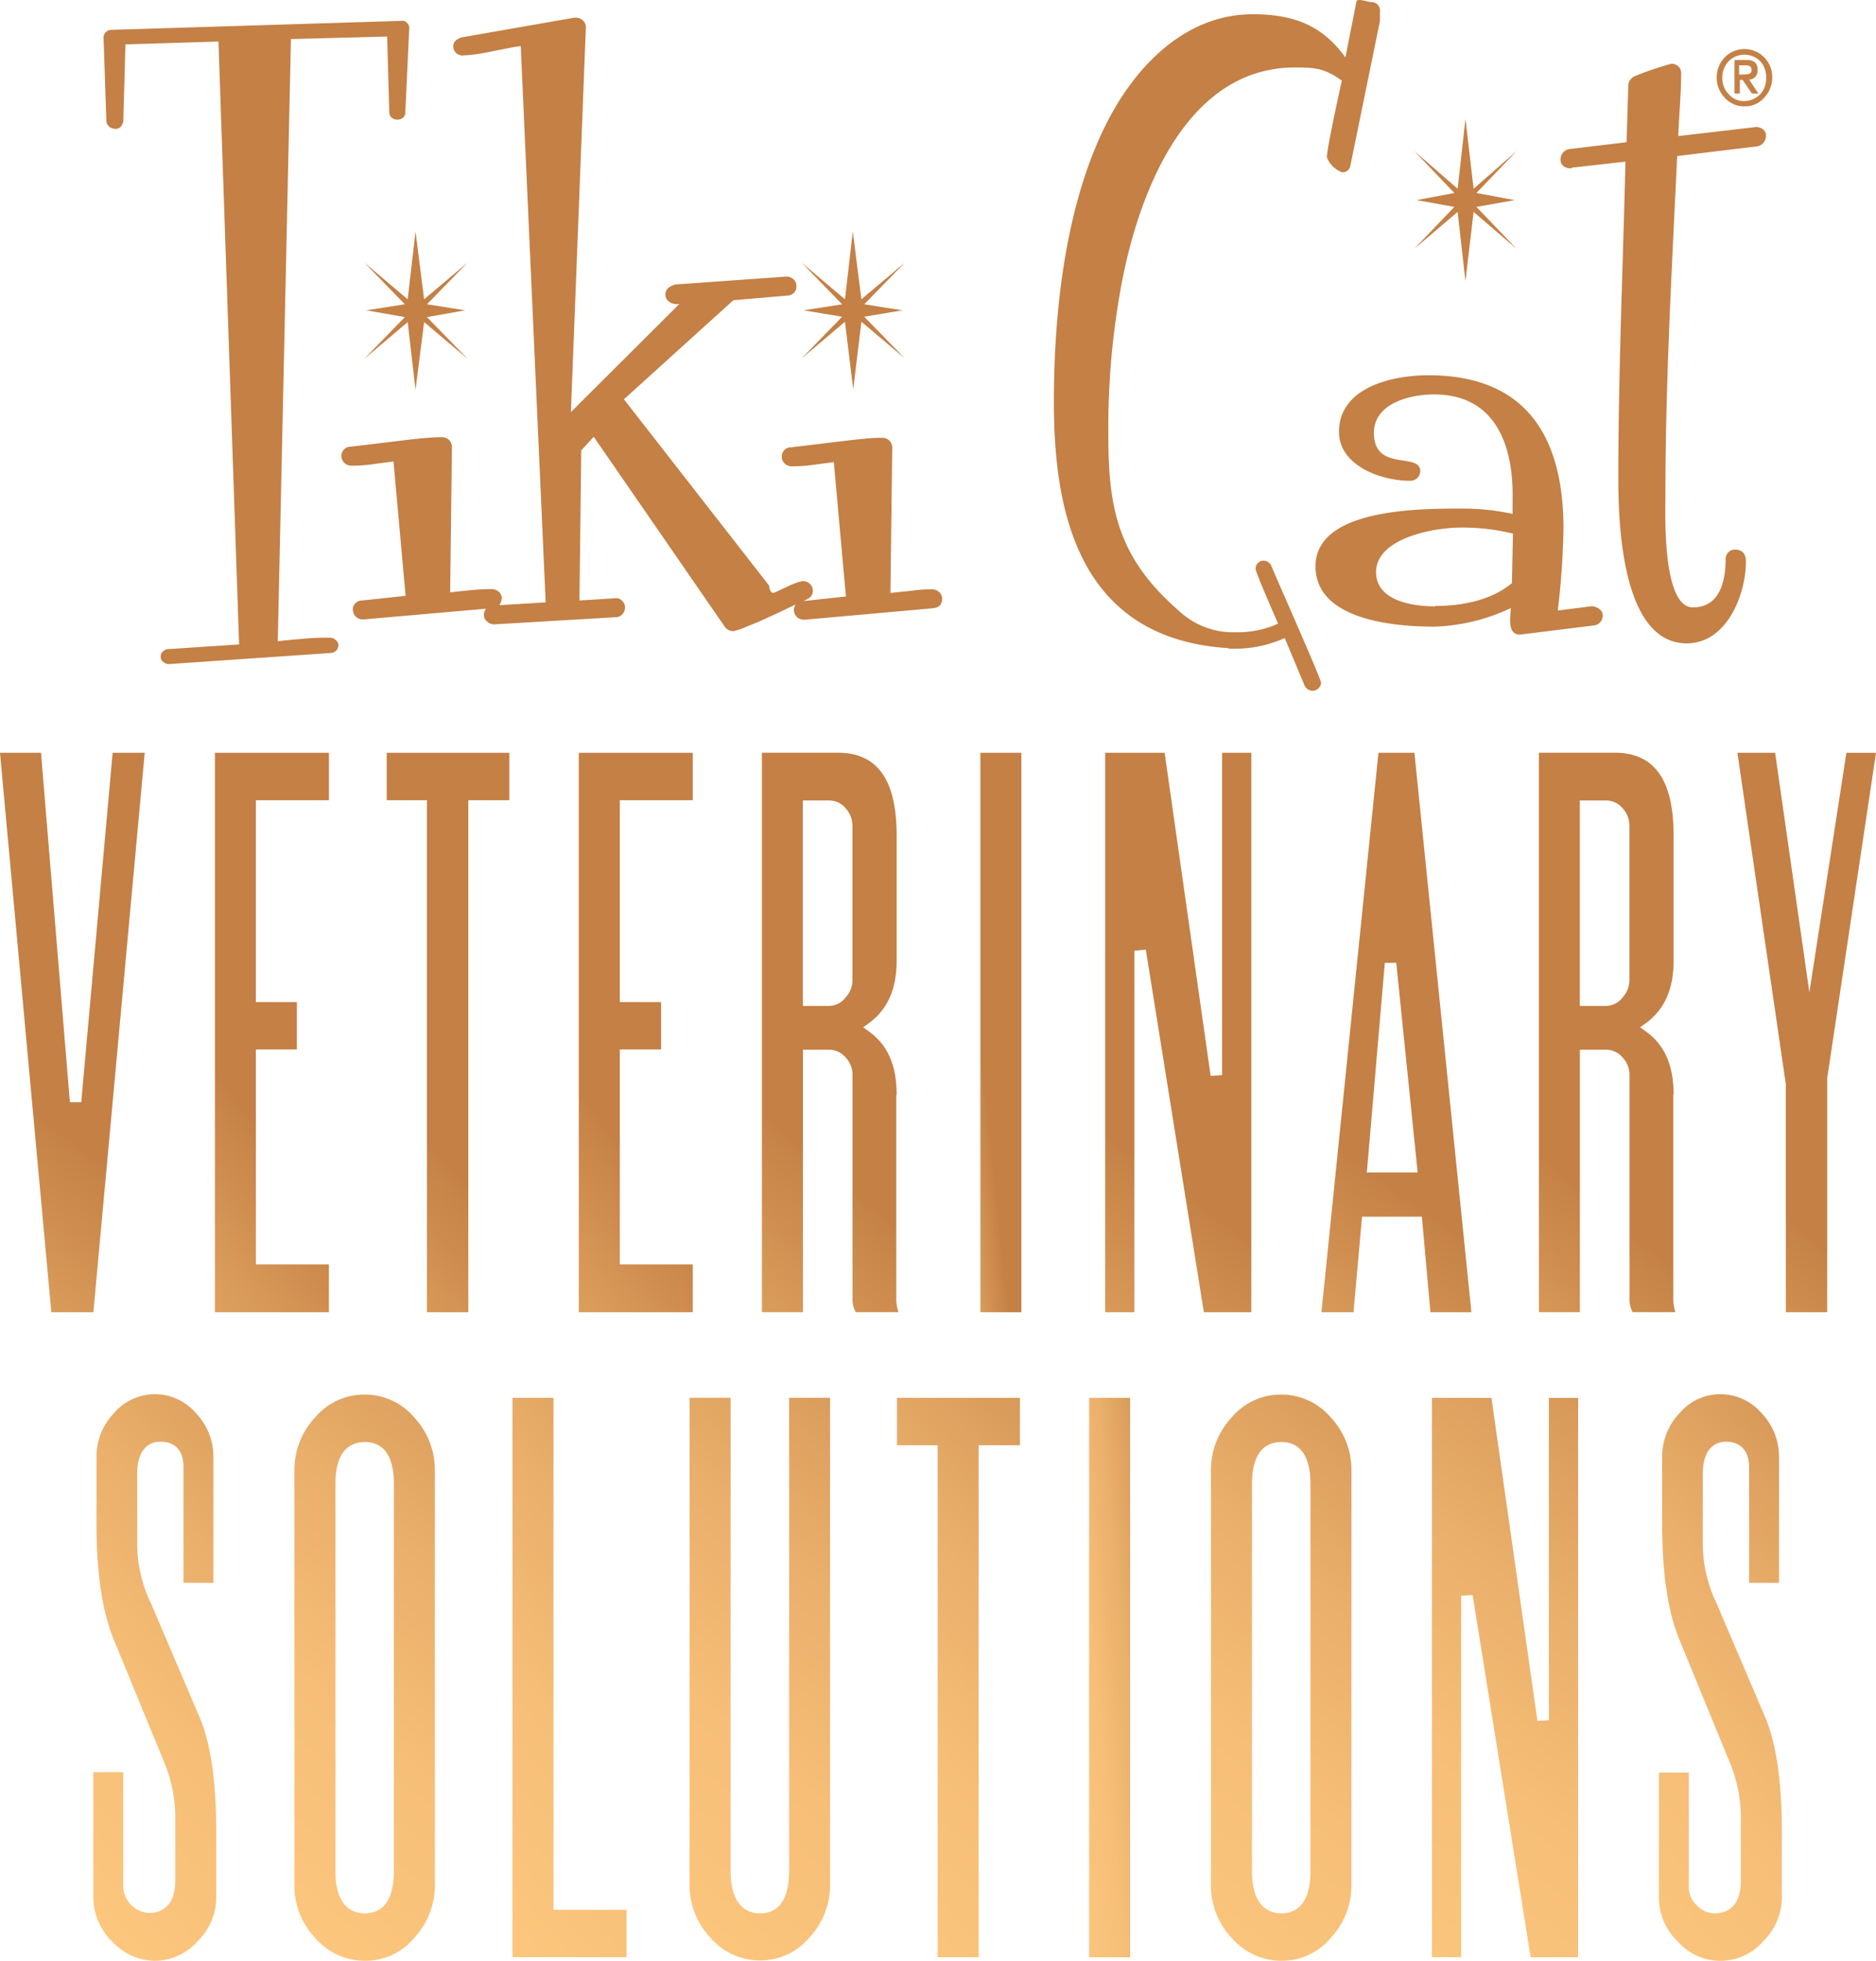 <?xml version="1.0" encoding="UTF-8"?> <svg xmlns="http://www.w3.org/2000/svg" xmlns:xlink="http://www.w3.org/1999/xlink" width="278.499" height="290.949" viewBox="0 0 278.499 290.949"><defs><linearGradient id="a" x1="0.255" y1="3.645" x2="-1.249" y2="22.972" gradientUnits="objectBoundingBox"><stop offset="0" stop-color="#c48045"></stop><stop offset="0.11" stop-color="#c48045"></stop><stop offset="0.11" stop-color="#c58246"></stop><stop offset="0.17" stop-color="#da9c5b"></stop><stop offset="0.23" stop-color="#eaaf6b"></stop><stop offset="0.3" stop-color="#f6be77"></stop><stop offset="0.38" stop-color="#fcc67d"></stop><stop offset="0.52" stop-color="#ffc980"></stop><stop offset="0.66" stop-color="#fdc67e"></stop><stop offset="0.74" stop-color="#f6be78"></stop><stop offset="0.81" stop-color="#ebb06e"></stop><stop offset="0.87" stop-color="#dc9c5f"></stop><stop offset="0.92" stop-color="#c8834d"></stop><stop offset="0.97" stop-color="#af6337"></stop><stop offset="1" stop-color="#9c4b25"></stop></linearGradient><linearGradient id="b" x1="0.244" y1="3.795" x2="-1.259" y2="23.172" xlink:href="#a"></linearGradient><linearGradient id="c" x1="0.173" y1="4.579" x2="-1.341" y2="23.443" xlink:href="#a"></linearGradient><linearGradient id="d" x1="0.374" y1="1.211" x2="-0.134" y2="5.969" xlink:href="#a"></linearGradient><linearGradient id="e" x1="0.475" y1="1.309" x2="0.217" y2="6.299" xlink:href="#a"></linearGradient><linearGradient id="f" x1="0.399" y1="1.229" x2="-0.078" y2="5.66" xlink:href="#a"></linearGradient><linearGradient id="g" x1="0.452" y1="1.878" x2="-0.089" y2="13.678" xlink:href="#a"></linearGradient><linearGradient id="h" x1="0.325" y1="1.394" x2="-0.432" y2="6.674" xlink:href="#a"></linearGradient><linearGradient id="i" x1="-0.229" y1="14.42" x2="-3.026" y2="67.82" xlink:href="#a"></linearGradient><linearGradient id="j" x1="-1.197" y1="24.316" x2="-7.699" y2="115.558" xlink:href="#a"></linearGradient><linearGradient id="k" x1="0.486" y1="0.071" x2="-0.587" y2="5.541" xlink:href="#a"></linearGradient><linearGradient id="l" x1="0.602" y1="0.09" x2="-0.761" y2="5.561" xlink:href="#a"></linearGradient><linearGradient id="m" x1="0.485" y1="0.105" x2="-0.782" y2="5.575" xlink:href="#a"></linearGradient><linearGradient id="n" x1="0.594" y1="0.123" x2="-0.769" y2="5.593" xlink:href="#a"></linearGradient><linearGradient id="o" x1="0.575" y1="0.141" x2="-0.563" y2="5.611" xlink:href="#a"></linearGradient><linearGradient id="p" x1="0.738" y1="0.156" x2="-3.051" y2="5.627" xlink:href="#a"></linearGradient><linearGradient id="q" x1="0.564" y1="0.172" x2="-0.5" y2="5.643" xlink:href="#a"></linearGradient><linearGradient id="r" x1="0.653" y1="0.193" x2="-0.383" y2="5.664" xlink:href="#a"></linearGradient><linearGradient id="s" x1="0.56" y1="0.211" x2="-0.578" y2="5.682" xlink:href="#a"></linearGradient><linearGradient id="t" x1="0.453" y1="0.228" x2="-0.668" y2="5.698" xlink:href="#a"></linearGradient><linearGradient id="u" x1="0.877" y1="-1.05" x2="-0.387" y2="4.351" xlink:href="#a"></linearGradient><linearGradient id="v" x1="0.814" y1="-1.033" x2="-0.292" y2="4.372" xlink:href="#a"></linearGradient><linearGradient id="w" x1="0.882" y1="-1.033" x2="-0.481" y2="4.438" xlink:href="#a"></linearGradient><linearGradient id="x" x1="0.793" y1="-1.009" x2="-0.313" y2="4.43" xlink:href="#a"></linearGradient><linearGradient id="y" x1="0.741" y1="-0.999" x2="-0.523" y2="4.472" xlink:href="#a"></linearGradient><linearGradient id="z" x1="1.527" y1="-0.984" x2="-2.262" y2="4.486" xlink:href="#a"></linearGradient><linearGradient id="aa" x1="0.797" y1="-0.951" x2="-0.309" y2="4.454" xlink:href="#a"></linearGradient><linearGradient id="ab" x1="0.782" y1="-0.948" x2="-0.282" y2="4.523" xlink:href="#a"></linearGradient><linearGradient id="ac" x1="0.843" y1="-0.91" x2="-0.42" y2="4.491" xlink:href="#a"></linearGradient></defs><path d="M123.16,96.247l6.026,6.19-5.717.895,5.717,1.008-6.026,6.19,6.447-5.45,1.162,10.057,1.275-10.057,6.458,5.45-6.036-6.19,5.666-1.008-5.666-.895,6.036-6.19-6.458,5.45L130.769,91.64,129.607,101.7Z" transform="translate(-69.083 -57.288)" fill="url(#a)"></path><path d="M186.6,103.332l5.717.956-6.026,6.19,6.447-5.45,1.224,10.046,1.213-10.046,6.458,5.45-6.036-6.19,5.666-.956-5.666-.895,6.036-6.19-6.458,5.45L193.9,91.64,192.737,101.7l-6.447-5.45,6.026,6.19Z" transform="translate(-67.298 -57.288)" fill="url(#b)"></path><path d="M275.1,87.442l5.6,1.008-5.974,6.242,6.458-5.5,1.162,10.262,1.213-10.262,6.406,5.5-5.985-6.242,5.666-1.008-5.666-1.059,5.985-6.242-6.406,5.614L282.35,75.38l-1.162,10.375-6.458-5.614,5.974,6.242Z" transform="translate(-64.797 -57.747)" fill="url(#c)"></path><path d="M86.394,77a2.148,2.148,0,0,0,.843.267,1.016,1.016,0,0,0,.843-.319,1.885,1.885,0,0,0,.37-.792l.319-11.424,13.81-.422,3.064,89.46-10.427.689a1.252,1.252,0,0,0-.843.319.945.945,0,0,0-.37.792.932.932,0,0,0,.37.792,1.271,1.271,0,0,0,.843.319h.1l23.8-1.635a1.29,1.29,0,0,0,.895-.319,1.11,1.11,0,0,0,.37-.792.932.932,0,0,0-.37-.792,1.255,1.255,0,0,0-.895-.37,32.935,32.935,0,0,0-3.866.154c-1.326.1-2.591.216-3.866.37l1.954-89.357,14.283-.37.319,11.219a1.046,1.046,0,0,0,.319.792,1.267,1.267,0,0,0,.895.319,1.245,1.245,0,0,0,.792-.267.977.977,0,0,0,.37-.792l.586-12.535a.932.932,0,0,0-.37-.792.875.875,0,0,0-.843-.267L86.682,62.577a1.1,1.1,0,0,0-.843.37,1.062,1.062,0,0,0-.319.792l.422,12.432a1.037,1.037,0,0,0,.473.792" transform="translate(-70.147 -58.148)" fill="url(#d)"></path><path d="M137.906,66.374a15.669,15.669,0,0,0,1.851-.154c.792-.1,1.584-.267,2.386-.422s1.635-.319,2.386-.473c.792-.154,1.429-.267,1.954-.319l3.7,82.53-6.879.422a2.473,2.473,0,0,0,.37-1.008,1.326,1.326,0,0,0-.422-.956,1.6,1.6,0,0,0-1.111-.422c-.956,0-1.9.051-3.013.154-1.059.1-2.118.216-3.126.319l.267-21.584a1.541,1.541,0,0,0-.422-1.008,1.474,1.474,0,0,0-1.059-.422c-.689,0-1.635.051-2.859.154s-2.437.267-3.753.422-2.643.319-3.918.473-2.272.267-3.064.37a1.169,1.169,0,0,0-.956.422,1.277,1.277,0,0,0-.37.956,1.356,1.356,0,0,0,.422,1.008,1.474,1.474,0,0,0,1.059.422,21.524,21.524,0,0,0,3.177-.216c1.111-.165,2.118-.267,3.064-.422l1.8,19.949-6.406.689a1.474,1.474,0,0,0-1.059.422,1.277,1.277,0,0,0-.37.956,1.541,1.541,0,0,0,.422,1.008,1.512,1.512,0,0,0,1.111.422h.1l18.149-1.584a1.424,1.424,0,0,0-.319.895,1.233,1.233,0,0,0,.473,1.008,1.541,1.541,0,0,0,1.008.422l17.985-1.059a1.367,1.367,0,0,0,1.111-.473,1.479,1.479,0,0,0,.37-1.008,1.384,1.384,0,0,0-.473-1.008,1.23,1.23,0,0,0-1.111-.319l-5.183.319.267-22.273,1.851-2.015,19.465,28.2a1.514,1.514,0,0,0,1.265.638,8.972,8.972,0,0,0,1.9-.638c1.059-.422,2.221-.895,3.434-1.481,1.213-.524,2.386-1.111,3.5-1.635.154-.051.267-.154.422-.216a1.635,1.635,0,0,0-.267.843,1.54,1.54,0,0,0,.422,1.008,1.512,1.512,0,0,0,1.111.422h.1l18.992-1.7c.956-.1,1.378-.586,1.378-1.429a1.326,1.326,0,0,0-.422-.956,1.512,1.512,0,0,0-1.111-.422,19.862,19.862,0,0,0-3.013.216c-1.059.1-2.118.216-3.126.319l.267-21.584a1.54,1.54,0,0,0-.422-1.008,1.443,1.443,0,0,0-1.008-.422,20.941,20.941,0,0,0-2.859.154c-1.213.1-2.488.267-3.8.422s-2.643.319-3.918.473-2.273.267-3.064.37a1.17,1.17,0,0,0-.956.422,1.277,1.277,0,0,0-.37.956,1.356,1.356,0,0,0,.422,1.008,1.474,1.474,0,0,0,1.059.422,21.524,21.524,0,0,0,3.177-.216c1.111-.154,2.118-.267,3.064-.422l1.8,19.949-6.344.689a3.658,3.658,0,0,0,.638-.319,1.287,1.287,0,0,0,.792-1.265,1.447,1.447,0,0,0-1.532-1.378,3.727,3.727,0,0,0-.956.267,10.366,10.366,0,0,0-1.481.638c-.524.216-1.008.473-1.481.689s-.843.37-1.059-.956L161.8,117.407l16.247-14.7,8.041-.689a1.326,1.326,0,0,0,.956-.422,1.277,1.277,0,0,0,.37-.956A1.356,1.356,0,0,0,187,99.628a1.443,1.443,0,0,0-1.008-.422h-.154l-16.35,1.162a2.775,2.775,0,0,0-1.111.524,1.326,1.326,0,0,0-.422.956,1.233,1.233,0,0,0,.473,1.008,1.772,1.772,0,0,0,1.213.422h.37l-16.082,16.031,2.221-57.141a1.326,1.326,0,0,0-.422-.956,1.443,1.443,0,0,0-1.008-.422H154.4L137.731,63.7a2.4,2.4,0,0,0-.895.473,1.112,1.112,0,0,0-.37.843,1.356,1.356,0,0,0,.422,1.008,1.487,1.487,0,0,0,1.111.37" transform="translate(-69.176 -58.16)" fill="url(#e)"></path><path d="M248.694,154.487h.895a17.88,17.88,0,0,0,7.4-1.584l2.961,7.085a1.363,1.363,0,0,0,1.111.74,1.284,1.284,0,0,0,1.326-1.162c0-.638-6.776-15.815-7.4-17.409a1.363,1.363,0,0,0-1.111-.74,1.213,1.213,0,0,0-1.213,1.162c0,.638,2.961,7.249,3.332,8.2a14.686,14.686,0,0,1-6.406,1.265H248.8a11.774,11.774,0,0,1-7.517-3.177c-9.152-7.938-10.478-15.342-10.478-26.087a116.355,116.355,0,0,1,2.015-22.694c2.437-12.648,9.255-31.846,25.717-31.846,3.229,0,4.494.216,6.931,1.954-.422,1.9-2.221,10.108-2.221,11.373a3.766,3.766,0,0,0,2.273,2.221,1.145,1.145,0,0,0,1.213-.956l4.391-21.481V59.711a1.22,1.22,0,0,0-1.213-1.162c-.524,0-2.17-.638-2.272-.1L266,66.754c-3.434-4.761-7.671-6.406-13.758-6.406-9.625,0-16.668,7.085-20.895,14.653-6.828,12.329-8.627,29.1-8.627,42.91,0,16.134,3.548,35.126,25.974,36.5" transform="translate(-66.268 -58.232)" fill="url(#f)"></path><path d="M291.061,150.838l10.684-1.326a1.455,1.455,0,0,0,1.378-1.532c0-.792-.956-1.326-1.635-1.326l-5.028.638a117.926,117.926,0,0,0,.843-12.165c0-13.172-5.182-22.745-20.051-22.745-5.4,0-13.275,1.8-13.275,8.411,0,4.915,6.087,7.249,10.581,7.249a1.46,1.46,0,0,0,1.481-1.429c0-2.859-6.879.154-6.879-5.666,0-4.391,5.3-5.717,8.946-5.717,9.368,0,11.794,7.99,11.64,15.506v2.221a34.576,34.576,0,0,0-7.3-.792c-6.242,0-21.954-.1-21.954,8.576,0,7.938,11.64,8.946,17.614,8.946a28.616,28.616,0,0,0,11.373-2.756c0,1.162-.689,4.175,1.635,3.918m-12.854-4.175c-3.548,0-8.781-.895-8.781-5.08,0-5.028,8.514-6.612,12.6-6.612a31.5,31.5,0,0,1,7.722.895l-.154,7.352c-3.126,2.591-7.455,3.383-11.373,3.383" transform="translate(-65.199 -56.701)" fill="url(#g)"></path><path d="M297.515,82.854l7.99-.895c-.37,15.506-1.059,31.321-1.059,46.817,0,5.923.267,24.658,10.159,24.658,5.974,0,8.781-7.3,8.781-12.113,0-1.059-.422-1.8-1.635-1.8a1.383,1.383,0,0,0-1.378,1.429c0,3.126-.792,7.147-4.864,7.147-4.607,0-4.072-14.231-4.072-16.555,0-16.823.956-33.758,1.748-50.416L324.98,79.7a1.567,1.567,0,0,0,1.378-1.7c0-.8-.956-1.265-1.635-1.162L313.35,78.165c.1-3.126.422-6.19.422-9.2a1.4,1.4,0,0,0-1.481-1.532,48.117,48.117,0,0,0-5.3,1.8,1.656,1.656,0,0,0-1.059,1.265l-.267,8.576-8.411,1.008a1.538,1.538,0,0,0-1.378,1.7c0,.792.956,1.265,1.635,1.162" transform="translate(-64.199 -57.972)" fill="url(#h)"></path><path d="M322.533,73.814a3.741,3.741,0,0,0,2.91-1.265,4.321,4.321,0,0,0,1.213-3.013,4.108,4.108,0,0,0-1.213-3.013,4.1,4.1,0,0,0-5.82,0,4.347,4.347,0,0,0,0,6.026,3.817,3.817,0,0,0,2.91,1.265M320.21,67.1a3.3,3.3,0,0,1,4.648,0,3.478,3.478,0,0,1,.895,2.488,3.394,3.394,0,0,1-.895,2.437,3.266,3.266,0,0,1-2.324,1.008,2.946,2.946,0,0,1-2.324-1.008,3.269,3.269,0,0,1-.956-2.437,3.388,3.388,0,0,1,.956-2.488" transform="translate(-63.562 -58.033)" fill="url(#i)"></path><path d="M321.72,69.851h.473l1.378,2.015h.956L323.15,69.8a1.332,1.332,0,0,0,.895-.37,1.49,1.49,0,0,0,.37-1.059c0-1.008-.524-1.481-1.635-1.481h-1.8v4.977h.792V69.851h-.051Zm0-2.17h.74a1.728,1.728,0,0,1,.74.1.6.6,0,0,1,.319.586.556.556,0,0,1-.37.586,4.287,4.287,0,0,1-.895.1h-.586V67.63Z" transform="translate(-63.489 -57.988)" fill="url(#j)"></path><path d="M87.29,166.86l-4.658,51.846H80.945L76.657,166.86H70.57l7.62,83.013h6.242l7.62-83.013Z" transform="translate(-70.57 -55.16)" fill="url(#k)"></path><path d="M107.677,210.881h6.087v-7.033h-6.087V173.9h10.848V166.86H101.6v83.013h16.925v-7.1H107.677Z" transform="translate(-69.693 -55.16)" fill="url(#l)"></path><path d="M132.374,249.873h6.139V173.9H144.6V166.86H126.4V173.9h5.974Z" transform="translate(-68.991 -55.16)" fill="url(#m)"></path><path d="M160.217,210.881h6.129v-7.033h-6.129V173.9h10.838V166.86H154.13v83.013h16.925v-7.1H160.217Z" transform="translate(-68.207 -55.16)" fill="url(#n)"></path><path d="M200.57,217.6c0-4.339-1.326-7.352-4.021-9.316l-.956-.689.956-.689c2.694-2.015,4.021-5.028,4.021-9.2V179.128c0-8.257-2.859-12.278-8.73-12.278H180.57v83.013h6.087V210.922h3.918a3.171,3.171,0,0,1,2.437,1.162,3.711,3.711,0,0,1,1.008,2.591V247.8a3.994,3.994,0,0,0,.473,2.067h6.344a6.4,6.4,0,0,1-.319-2.067V217.585h.051Zm-6.56-16.987a3.79,3.79,0,0,1-1.008,2.54,3.115,3.115,0,0,1-2.437,1.265h-3.918V173.935h3.918A3.17,3.17,0,0,1,193,175.1a3.8,3.8,0,0,1,1.008,2.591V200.6Z" transform="translate(-67.46 -55.161)" fill="url(#o)"></path><rect width="6.087" height="83.013" transform="translate(145.542 111.699)" fill="url(#p)"></rect><path d="M238.953,166.86H230.12v83.013h4.339V196.228l1.7-.165,8.617,53.81h7.044V166.86h-4.339v47.825l-1.7.113Z" transform="translate(-66.058 -55.16)" fill="url(#q)"></path><path d="M275.211,166.86h-5.4l-8.463,83.013h4.761l1.265-14.18h8.884l1.265,14.18h6.087L275.15,166.86h.051Zm-7.147,62.273.1-.895,2.591-30.211h1.7l3.177,31.105Z" transform="translate(-65.175 -55.16)" fill="url(#r)"></path><path d="M312.74,217.6c0-4.339-1.326-7.352-4.021-9.316l-.956-.689.956-.689c2.694-2.015,4.021-5.028,4.021-9.2V179.128c0-8.257-2.859-12.278-8.73-12.278H292.74v83.013h6.087V210.922h3.918a3.17,3.17,0,0,1,2.437,1.162,3.711,3.711,0,0,1,1.008,2.591V247.8a4,4,0,0,0,.473,2.067h6.345a6.4,6.4,0,0,1-.319-2.067V217.585h.051Zm-6.56-16.987a3.79,3.79,0,0,1-1.008,2.54,3.115,3.115,0,0,1-2.437,1.265h-3.918V173.935h3.918a3.171,3.171,0,0,1,2.437,1.162,3.8,3.8,0,0,1,1.008,2.591V200.6Z" transform="translate(-64.287 -55.161)" fill="url(#s)"></path><path d="M337.585,166.86l-5.5,35.558L327,166.86h-5.6l7.188,49.152v33.861h6.139v-34.7l7.249-48.308Z" transform="translate(-63.477 -55.16)" fill="url(#t)"></path><path d="M92.41,290.052a20.383,20.383,0,0,1-1.851-8.041V271.276c0-4.175,2.17-4.812,3.434-4.812s3.434.473,3.434,3.753V287.41h4.442V268.788a9.352,9.352,0,0,0-2.591-6.56,8,8,0,0,0-12.175,0,9.352,9.352,0,0,0-2.591,6.56v9.789c0,7.3.843,13.069,2.54,17.193l7.4,17.985A21.372,21.372,0,0,1,96.2,321.9v9.686c0,4.175-2.437,4.812-3.918,4.812a4.093,4.093,0,0,1-3.8-3.753V315.5H84.04v18.622a9.222,9.222,0,0,0,2.807,6.509,8.72,8.72,0,0,0,6.344,2.859,8.528,8.528,0,0,0,6.293-2.859,9.2,9.2,0,0,0,2.807-6.509v-9.789c0-7.517-.843-13.275-2.54-17.141l-7.3-17.09-.051-.051Z" transform="translate(-70.189 -52.543)" fill="url(#u)"></path><path d="M123.548,259.47A9.493,9.493,0,0,0,116.2,262.8a11.393,11.393,0,0,0-3.126,7.99v61.368a11.305,11.305,0,0,0,3.126,7.99,9.68,9.68,0,0,0,7.352,3.332,9.3,9.3,0,0,0,7.249-3.332,11.393,11.393,0,0,0,3.126-7.99V270.791a11.411,11.411,0,0,0-3.126-7.99,9.548,9.548,0,0,0-7.249-3.332m4.288,70.684c0,5.183-2.324,6.293-4.288,6.293s-4.391-1.111-4.391-6.293v-57.4c0-5.183,2.386-6.242,4.391-6.242s4.288,1.111,4.288,6.242Z" transform="translate(-69.368 -52.542)" fill="url(#v)"></path><path d="M150.647,259.94H144.56v83h16.925v-7.033H150.647Z" transform="translate(-68.478 -52.529)" fill="url(#w)"></path><path d="M176.217,330.141V259.93H170.13v72.165a11.306,11.306,0,0,0,3.126,7.99,9.68,9.68,0,0,0,7.352,3.332,9.471,9.471,0,0,0,7.249-3.332,11.394,11.394,0,0,0,3.126-7.99V259.93H184.9v70.211c0,5.182-2.324,6.293-4.288,6.293s-4.391-1.111-4.391-6.293" transform="translate(-67.755 -52.529)" fill="url(#x)"></path><path d="M206.106,342.943h6.087V266.973h6.129V259.94H200.07v7.033h6.036Z" transform="translate(-66.908 -52.529)" fill="url(#y)"></path><rect width="6.087" height="83.013" transform="translate(161.686 207.411)" fill="url(#z)"></rect><path d="M255.878,259.47a9.493,9.493,0,0,0-7.352,3.332,11.393,11.393,0,0,0-3.126,7.99v61.368a11.305,11.305,0,0,0,3.126,7.99,9.68,9.68,0,0,0,7.352,3.332,9.394,9.394,0,0,0,7.249-3.332,11.393,11.393,0,0,0,3.126-7.99V270.791a11.411,11.411,0,0,0-3.126-7.99,9.627,9.627,0,0,0-7.249-3.332m4.288,70.684c0,5.183-2.324,6.293-4.288,6.293s-4.391-1.111-4.391-6.293v-57.4c0-5.183,2.386-6.242,4.391-6.242s4.288,1.111,4.288,6.242Z" transform="translate(-65.626 -52.542)" fill="url(#aa)"></path><path d="M277.3,259.94v83h4.339V289.3l1.7-.1,8.617,53.748H299v-83h-4.339v47.825l-1.7.1-6.828-47.928Z" transform="translate(-64.724 -52.529)" fill="url(#ab)"></path><path d="M318.44,290.052a20.383,20.383,0,0,1-1.851-8.041V271.276c0-4.175,2.17-4.812,3.434-4.812,2.17,0,3.434,1.378,3.434,3.753V287.41H327.9V268.788a9.352,9.352,0,0,0-2.591-6.56,8.052,8.052,0,0,0-6.087-2.807,7.847,7.847,0,0,0-6.087,2.807,9.352,9.352,0,0,0-2.591,6.56v9.789c0,7.3.843,13.069,2.54,17.193l7.4,18.036a21.372,21.372,0,0,1,1.748,8.144v9.686c0,4.175-2.437,4.812-3.918,4.812a3.647,3.647,0,0,1-2.591-1.162,3.608,3.608,0,0,1-1.213-2.591V315.554H310.07v18.622a9.02,9.02,0,0,0,2.807,6.458,8.413,8.413,0,0,0,12.638,0,9.2,9.2,0,0,0,2.807-6.509v-9.789c0-7.455-.843-13.224-2.54-17.141l-7.3-17.09-.051-.051Z" transform="translate(-63.798 -52.543)" fill="url(#ac)"></path></svg> 